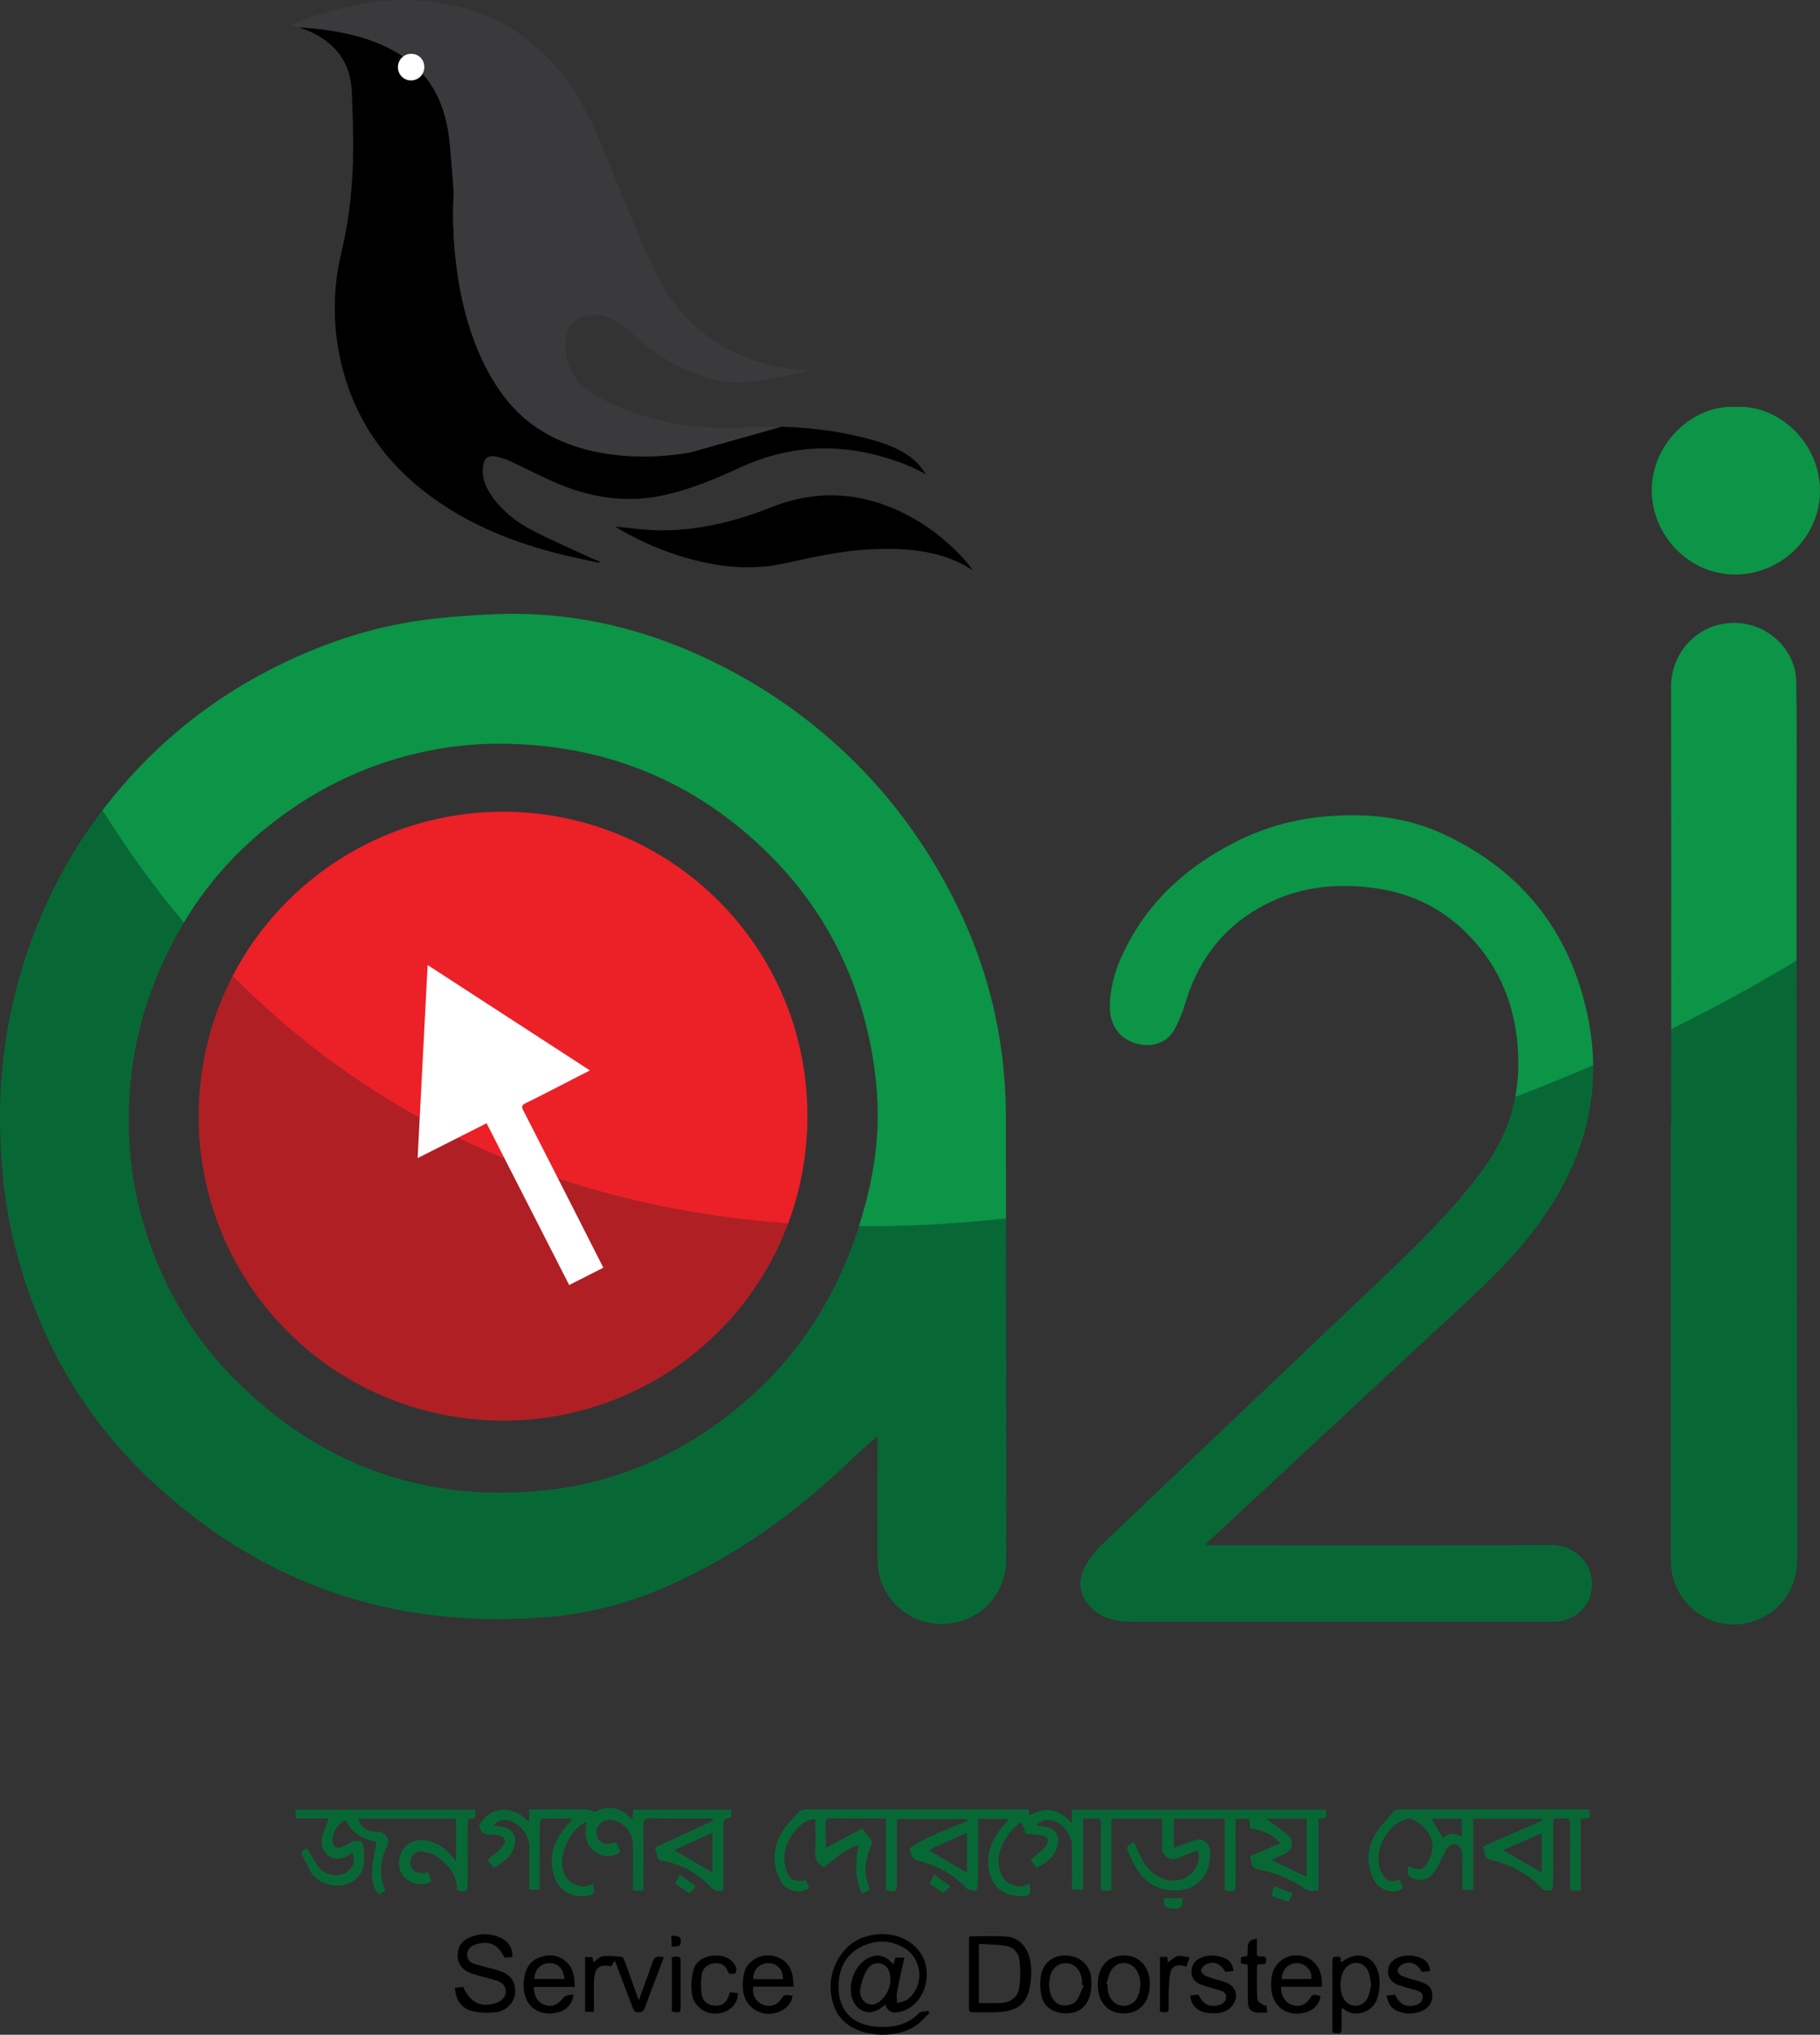 <?xml version="1.0" encoding="utf-8"?>
<!-- Generator: Adobe Illustrator 27.0.0, SVG Export Plug-In . SVG Version: 6.00 Build 0)  -->
<svg version="1.1" id="Layer_1" xmlns="http://www.w3.org/2000/svg" xmlns:xlink="http://www.w3.org/1999/xlink" x="0px" y="0px"
	 viewBox="0 0 457.576 511.506" enable-background="new 0 0 457.576 511.506" xml:space="preserve">
<rect x="0" y="0" width="457.576" height="511.506" fill="#333333" stroke="none"/>
<g>
	<path id="XMLID_74_" d="M154.629,132.371c3.578,0.33,7.085,0.865,10.601,0.938c9.928,0.207,19.416-2.125,28.562-5.747
		c13.071-5.176,25.397-3.587,37.22,3.555c5.241,3.166,10.923,8.348,13.513,12.225c-3.329-2.147-6.654-3.473-10.206-4.255
		c-5.633-1.24-11.322-1.273-17.034-0.891c-6.986,0.467-13.763,2.09-20.59,3.532c-8.402,1.774-16.736,0.731-24.906-1.706
		c-5.384-1.606-10.512-3.832-15.402-6.6C155.797,133.091,155.225,132.729,154.629,132.371z"/>
	<path id="XMLID_73_" fill="#FFFFFF" d="M151.687,318.68c-2.389-4.706-4.699-9.264-7.016-13.819
		c-4.372-8.597-8.734-17.198-13.139-25.778c-0.486-0.947-0.282-1.325,0.633-1.769c3.054-1.481,6.063-3.054,9.085-4.599
		c2.255-1.153,4.505-2.317,7.06-3.631c-13.692-8.889-27.115-17.603-40.798-26.485c-0.845,16.32-1.671,32.263-2.513,48.529
		c5.976-3.018,11.61-5.864,17.335-8.756c6.964,13.636,13.846,27.111,20.769,40.666C146.005,321.565,148.759,320.166,151.687,318.68z
		"/>
	<g>
		<path id="XMLID_72_" fill="none" d="M32.595,275.122c-0.517,8.601-0.071,17.124,1.736,25.539
			c4.061,18.91,13.026,35.185,27.089,48.447c21.593,20.364,47.318,28.794,76.777,25.41c15.344-1.763,29.295-7.47,41.844-16.439
			c17.736-12.675,29.451-29.482,35.912-49.811c-6.049-0.046-11.98-0.282-17.794-0.703c-11.228,30.105-40.656,50.57-74.058,49.514
			c-42.481-1.343-75.609-36.686-74.105-79.219c0.416-11.759,3.441-22.76,8.487-32.496c-4.257-4.292-8.344-8.771-12.262-13.426
			c-0.127,0.213-0.258,0.424-0.383,0.639C38.147,245.725,33.515,259.837,32.595,275.122z"/>
		<path id="XMLID_71_" fill="#076836" d="M215.952,308.268c-6.46,20.329-18.176,37.136-35.912,49.811
			c-12.549,8.969-26.5,14.676-41.844,16.439c-29.459,3.384-55.184-5.046-76.777-25.41c-14.063-13.262-23.028-29.537-27.089-48.447
			c-1.807-8.414-2.253-16.937-1.736-25.539c0.919-15.285,5.552-29.396,13.241-42.545c0.126-0.215,0.256-0.425,0.383-0.639
			c-7.419-8.812-14.235-18.253-20.448-28.254c-0.422,0.552-0.842,1.108-1.257,1.668c-7.756,10.476-13.586,22-17.766,34.337
			c-5.299,15.641-7.38,31.728-6.585,48.223c0.361,7.49,1.166,14.917,2.837,22.214c5.514,24.081,16.834,45.024,34.881,61.97
			c28.05,26.337,61.477,37.592,99.777,34.407c10.268-0.854,20.166-3.399,29.592-7.518c17.431-7.616,32.661-18.507,46.334-31.661
			c2.269-2.183,4.682-4.217,7.035-6.313c0-0.198,0-0.396,0-0.594c0.063,0.143,0.125,0.285,0.188,0.428
			c-0.062,0.056-0.126,0.111-0.188,0.166c0,0.613,0,1.227,0,1.84c-0.001,9.757-0.03,19.513,0.006,29.27
			c0.038,10.479,9.58,18.014,19.824,15.705c7.449-1.679,12.532-8.069,12.527-15.8c-0.015-28.568-0.039-57.136-0.054-85.704
			c-2.449,0.257-4.889,0.493-7.316,0.71C235.426,307.939,225.543,308.34,215.952,308.268z"/>
		<path id="XMLID_70_" fill="#076836" d="M220.621,360.416c0,0.198,0,0.396,0,0.594c0.062-0.056,0.126-0.111,0.188-0.166
			C220.746,360.701,220.683,360.559,220.621,360.416z"/>
		<path id="XMLID_69_" fill="#076836" d="M378.345,284.402c-2.67,6.218-6.753,11.536-11.096,16.658
			c-7.597,8.96-16.208,16.921-24.703,24.995c-11.103,10.551-22.218,21.089-33.323,31.637c-9.891,9.395-19.778,18.793-29.66,28.197
			c-2.639,2.512-5.344,4.968-6.998,8.319c-1.622,3.285-1.126,6.687,1.312,9.432c2.785,3.135,6.4,4.029,10.379,4.029
			c35.235,0.001,70.469,0,105.704-0.001c0.443,0,0.888,0.003,1.33-0.02c4.081-0.216,7.709-3.146,8.638-6.889
			c1.73-6.967-3.761-12.39-9.759-12.358c-28.285,0.154-56.572,0.071-84.858,0.073c-0.626,0-1.253,0-1.879,0
			c-0.054-0.12-0.108-0.24-0.162-0.359c0.292-0.312,0.567-0.643,0.88-0.933c4.692-4.356,9.392-8.703,14.083-13.059
			c16.201-15.043,32.366-30.124,48.613-45.118c7.434-6.86,14.688-13.859,20.586-22.139c8.574-12.039,13.288-25.021,13.117-39.072
			c-6.47,2.805-13.008,5.462-19.593,7.973C380.41,278.694,379.559,281.575,378.345,284.402z"/>
		<path id="XMLID_68_" fill="#076836" d="M420.157,282.532c-0.034,0-0.067,0-0.101,0c0,36.562-0.006,73.123,0.003,109.685
			c0.003,11.632,11.435,19.319,22.07,14.868c6.128-2.565,9.755-8.308,9.746-15.505c-0.065-50.031-0.14-100.063-0.206-150.094
			c-10.19,6.186-20.724,11.931-31.508,17.24C420.16,266.662,420.157,274.597,420.157,282.532z"/>
		<path id="XMLID_67_" fill="#B01F24" d="M58.482,245.364c-5.046,9.736-8.071,20.737-8.487,32.496
			c-1.504,42.533,31.624,77.876,74.105,79.219c33.402,1.056,62.83-19.409,74.058-49.514
			C139.965,303.356,93.498,280.669,58.482,245.364z"/>
		<path id="XMLID_66_" fill="none" d="M128.117,204.063c42.531,0.995,76.308,36.138,74.836,79.143
			c-0.295,8.604-1.97,16.785-4.794,24.358c5.814,0.421,11.745,0.657,17.794,0.703c0.598-1.882,1.155-3.792,1.664-5.735
			c1.846-7.049,3.018-14.256,3.058-21.519c0.03-5.42-0.485-10.914-1.43-16.256c-3.422-19.33-11.988-36.187-25.915-50.016
			c-18.478-18.348-40.944-27.513-66.996-27.785c-7.13-0.069-14.141,0.717-21.063,2.307c-14.402,3.309-27.247,9.794-38.667,19.119
			c-8.163,6.665-14.994,14.514-20.383,23.556c3.919,4.654,8.006,9.134,12.262,13.426C71.534,220.177,98.118,203.464,128.117,204.063
			z"/>
		<path fill="none" d="M436.132,144.426c-11.545-0.049-20.869-9.864-20.857-21.218c0.012-11.753,10.373-21.611,21.195-20.898
			c10.571-0.714,21.415,9.096,21.099,21.6C457.285,135.129,447.756,144.476,436.132,144.426z"/>
		<path id="XMLID_64_" fill="#0C9447" d="M251.065,259.588c-2.069-11.836-5.943-23.086-11.387-33.795
			c-7.324-14.409-16.85-27.144-28.807-38.055c-10.788-9.844-22.885-17.667-36.228-23.551c-15.878-7.002-32.493-10.475-49.868-9.801
			c-6.224,0.241-12.467,0.685-18.636,1.523c-13.457,1.827-26.125,6.216-38.204,12.414c-16.78,8.61-30.778,20.471-42.163,35.362
			c6.213,10.001,13.028,19.443,20.448,28.254c5.389-9.042,12.22-16.89,20.383-23.556c11.42-9.325,24.264-15.81,38.667-19.119
			c6.923-1.591,13.934-2.377,21.063-2.307c26.052,0.273,48.518,9.438,66.996,27.785c13.927,13.829,22.493,30.686,25.915,50.016
			c0.946,5.342,1.46,10.836,1.43,16.256c-0.04,7.264-1.212,14.471-3.058,21.519c-0.509,1.942-1.066,3.852-1.664,5.735
			c9.591,0.072,19.473-0.329,29.655-1.237c2.428-0.216,4.867-0.453,7.316-0.71c-0.004-8.339-0.011-16.678-0.013-25.017
			C252.909,274.009,252.319,266.763,251.065,259.588z"/>
		<path id="XMLID_63_" fill="#0C9447" d="M362.925,209.696c-9.126-4.255-18.818-5.297-28.803-4.532
			c-8.2,0.628-15.954,2.681-23.288,6.381c-11.635,5.87-21.126,14.027-27.277,25.694c-2.684,5.09-4.608,10.42-4.508,16.311
			c0.039,2.319,0.741,4.308,2.223,6.091c3,3.609,11.119,5.014,14.245-1.273c0.913-1.837,1.765-3.742,2.335-5.705
			c3.041-10.476,8.903-18.769,18.445-24.288c9.396-5.434,19.522-6.587,30.071-4.999c8.411,1.266,15.78,4.807,21.894,10.734
			c7.873,7.632,12.185,16.988,13.211,27.91c0.439,4.674,0.322,9.264-0.516,13.747c6.585-2.511,13.122-5.167,19.593-7.973
			c-0.047-3.863-0.461-7.807-1.268-11.835C394.981,234.492,382.813,218.967,362.925,209.696z"/>
		<path id="XMLID_62_" fill="#0C9447" d="M451.663,204.006c-0.003-10.889,0.145-21.782-0.066-32.667
			c-0.183-9.415-9.397-16.495-19.099-14.373c-7.236,1.582-12.392,8.128-12.376,15.738c0.062,28.674,0.049,57.349,0.04,86.023
			c10.784-5.309,21.318-11.054,31.508-17.24c-0.001-1.062-0.003-2.124-0.004-3.186C451.651,226.869,451.666,215.437,451.663,204.006
			z"/>
		<path id="XMLID_61_" fill="#0C9447" d="M436.47,102.31c-10.822-0.713-21.183,9.145-21.195,20.898
			c-0.011,11.354,9.312,21.168,20.857,21.218c11.624,0.05,21.153-9.297,21.436-20.516
			C457.885,111.406,447.041,101.597,436.47,102.31z"/>
		<path id="XMLID_60_" fill="#EC2027" d="M128.117,204.063c-29.999-0.599-56.583,16.114-69.635,41.301
			c35.016,35.305,81.483,57.992,139.677,62.201c2.824-7.573,4.499-15.755,4.794-24.358
			C204.424,240.202,170.647,205.058,128.117,204.063z"/>
	</g>
	<path id="XMLID_59_" fill="#FFFFFF" d="M151.687,318.68c-2.389-4.706-4.699-9.264-7.016-13.819
		c-4.372-8.597-8.734-17.198-13.139-25.778c-0.486-0.947-0.282-1.325,0.633-1.769c3.054-1.481,6.063-3.054,9.085-4.599
		c2.255-1.153,4.505-2.317,7.06-3.631c-13.692-8.889-27.115-17.603-40.798-26.485c-0.845,16.32-1.671,32.263-2.513,48.529
		c5.976-3.018,11.61-5.864,17.335-8.756c6.964,13.636,13.846,27.111,20.769,40.666C146.005,321.565,148.759,320.166,151.687,318.68z
		"/>
	<g>
		<g>
			<path fill="#076836" d="M207.598,464.521c3.204-1.689,6.176-3.256,9.177-4.838c0.88,1.139,1.602,2.009,2.237,2.939
				c0.175,0.256,0.227,0.752,0.101,1.033c-1.657,3.701-2.182,7.446-0.39,11.389c-0.711,0.351-1.305,0.645-1.985,0.981
				c-1.972-3.948-1.617-7.964-0.873-12.235c-3.551,1.075-6.015,3.572-8.731,5.599c-1.625-0.871-2.332-2.071-2.213-3.957
				c0.169-2.682,0.043-5.383,0.043-8.157c-2.172,0.162-3.585,1.26-4.791,2.665c-2.402,2.799-3.658,5.95-2.632,9.671
				c0.804,2.916,2.128,3.69,5.087,3.023c0.254,0.645,0.516,1.31,0.771,1.959c-2.201,1.64-5.585,0.931-7.03-1.595
				c-2.485-4.342-2.117-8.708,0.501-12.831c1.095-1.724,2.608-3.192,4.002-4.712c0.318-0.346,0.93-0.596,1.407-0.597
				c18.626-0.024,37.253-0.014,55.88-0.006c0.095,0,0.19,0.039,0.403,0.086c0.077,0.401,0.162,0.849,0.272,1.429
				c3.991-2.292,7.482-1.746,10.664,2.039c0-1.391,0-2.391,0-3.482c21.387,0,42.598,0,63.902,0c0,0.69,0,1.35,0,2.102
				c-0.591,0.061-1.165,0.12-1.919,0.197c0,5.96,0,11.94,0,17.971c-1.392,0.24-2.479,0.25-3.628-0.532
				c-3.534-2.405-7.462-3.974-11.653-4.766c-1.586-0.3-1.518-1.491-1.795-2.502c-0.299-1.088,0.774-1.079,1.372-1.353
				c1.957-0.894,3.941-1.727,6.108-2.667c-2.027-2.48-4.629-3.277-7.59-3.747c-0.072-0.72-0.152-1.521-0.241-2.407
				c-1.108,0-2.163,0-3.414,0c0,0.656,0,1.23,0,1.805c0.002,4.681,0.004,9.363,0.005,14.044c0.001,2.561,0,2.561-2.753,2.11
				c0-5.939,0-11.912,0-17.967c-4.351,0-8.513,0-12.799,0c0,2.393,0,4.725,0,7.303c1.801-0.656,3.529-1.28,5.253-1.914
				c1.677-0.616,3.562,0.407,3.781,2.206c0.632,5.202-2.027,10.207-8.266,10.417c-4.339,0.146-7.618-1.64-9.947-5.21
				c-0.775-1.187-1.391-2.488-1.978-3.784c-0.89-1.967-0.851-1.984,1.147-3.185c0.723,1.54,1.359,3.125,2.184,4.603
				c1.541,2.758,3.801,4.579,7.026,5.081c4.022,0.626,8.343-3.554,6.804-7.614c-1.746,0.691-3.497,1.376-5.242,2.079
				c-1.681,0.677-3.623-0.635-3.639-2.503c-0.021-2.453-0.005-4.907-0.005-7.461c-4.295,0-8.449,0-12.807,0c0,3.057,0,6.046,0,9.035
				c0,2.952,0,5.903,0,8.977c-0.904,0-1.704,0-2.632,0c0-2.973,0.001-5.825,0-8.676c-0.001-2.71-0.038-5.421,0.015-8.13
				c0.02-1.044-0.356-1.401-1.376-1.323c-0.97,0.074-1.949,0.016-3.072,0.016c0,6.028,0,11.917,0,17.913c-0.958,0-1.769,0-2.742,0
				c-0.027-0.497-0.078-1.019-0.079-1.542c-0.007-3.154,0.006-6.307-0.003-9.461c-0.008-2.528-2.077-5.426-4.438-6.255
				c-1.679-0.59-3.184-0.443-4.493,1.142c0.866,0.117,1.664,0.182,2.444,0.339c2.341,0.469,3.426,2.288,2.873,4.592
				c-0.689,2.872-2.743,4.415-5.269,5.665c-0.553-0.72-1.08-1.407-1.505-1.961c1.307-1.165,2.642-2.118,3.67-3.332
				c1.249-1.474,0.773-2.555-1.121-2.872c-1.15-0.193-2.328-0.216-3.756-0.338c-0.303-0.819-0.665-1.8-1.097-2.969
				c-1.556,0.919-2.935,2.397-3.972,4.149c-1.809,3.055-2.681,6.246-0.762,9.622c1.148,2.019,3.925,2.938,6.112,2.034
				c0.22-0.091,0.447-0.163,0.688-0.25c0.259,2.875,0.078,3.077-2.63,3.026c-4.626-0.088-7.615-3.188-7.817-8.016
				c-0.151-3.611,1.298-6.593,3.477-9.312c0.511-0.637,1.084-1.224,1.829-2.058c-2.748,0-5.17,0-7.766,0
				c-0.033,0.563-0.094,1.13-0.095,1.698c-0.008,4.928,0.014,9.856-0.031,14.783c-0.005,0.545-0.37,1.55-0.561,1.548
				c-0.765-0.007-1.789-0.081-2.246-0.57c-3.086-3.3-6.83-5.429-11.132-6.646c-2.559-0.724-2.564-0.706-3.231-3.426
				c4.435-3.07,9.589-4.796,14.559-6.886c-0.045-0.148-0.089-0.295-0.133-0.443c-5.799,0-11.599,0-17.548,0
				c-0.025,0.542-0.073,1.114-0.074,1.686c-0.004,4.731,0.001,9.461,0.002,14.192c0.001,2.42-0.188,2.559-2.784,1.936
				c0-5.909,0-11.851,0-17.987c-1.291,0-2.456,0-3.622,0c-3.4,0-6.801,0.028-10.2-0.016c-0.945-0.012-1.326,0.271-1.301,1.251
				C207.635,460.374,207.598,462.385,207.598,464.521z M318.715,457.203c-0.029,0.091-0.058,0.181-0.088,0.271
				c0.32,0.212,0.652,0.408,0.959,0.638c1.49,1.114,3.087,2.116,4.429,3.388c1.442,1.367,0.888,3.661-0.896,4.482
				c-1.127,0.519-2.251,1.043-3.44,1.595c3.06,1.464,5.949,2.845,8.84,4.228c0-4.824,0-9.694,0-14.603
				C325.157,457.203,321.936,457.203,318.715,457.203z M233.446,465.094c3.482,2.041,6.6,3.869,9.661,5.663c0-3.133,0-6.391,0-10.05
				C239.746,462.233,236.623,463.651,233.446,465.094z"/>
			<path fill="#076836" d="M133.025,458.061c0-1.003,0-2.005,0-3.095c0.523-0.053,0.9-0.123,1.277-0.124
				c4.435-0.008,8.87-0.025,13.305,0.019c0.56,0.006,1.116,0.344,1.972,0.627c3.245-1.692,6.516-1.389,9.441,2.007
				c0.079-1.03,0.137-1.78,0.198-2.581c8.239,0,16.394,0,24.638,0c0,0.736,0,1.395,0,2.181c-2.01-0.386-2.024,0.805-2.007,2.229
				c0.056,4.73,0.021,9.461,0.021,14.192c0,0.535,0,1.07,0,1.667c-1.307,0.312-2.24,0.232-3.218-0.824
				c-3.274-3.532-7.372-5.728-12.104-6.565c-1.605-0.284-1.24-1.507-1.654-2.381c-0.45-0.952,0.343-1.242,0.928-1.514
				c4.006-1.867,8.03-3.692,12.044-5.541c0.477-0.22,0.925-0.504,1.386-0.758c-0.039-0.116-0.078-0.232-0.116-0.348
				c-0.414-0.04-0.827-0.116-1.241-0.116c-4.879-0.008-9.757,0.027-14.635-0.029c-1.16-0.013-1.531,0.316-1.516,1.501
				c0.06,4.976,0.024,9.954,0.023,14.931c0,0.533,0,1.066,0,1.707c-0.891,0-1.653,0-2.633,0c0-1.268,0-2.528,0-3.789
				c0-2.71,0.028-5.421-0.009-8.131c-0.044-3.253-3.614-6.387-6.522-5.771c-1.766,0.374-2.921,1.901-2.644,3.497
				c0.323,1.861,1.695,2.741,3.723,2.379c0.376-0.067,0.745-0.173,1.196-0.28c0.386,0.827,0.754,1.617,1.116,2.392
				c-1.887,1.348-4.097,1.418-5.984,0.239c-2.488-1.554-3.264-3.896-2.539-7.658c-0.08-0.038-0.188-0.131-0.235-0.106
				c-3.81,1.964-6.539,7.583-5.798,11.582c0.708,3.824,4.385,5.64,7.642,3.999c0.577,2.542,0.173,2.955-2.362,3.059
				c-5.642,0.231-7.681-4.124-7.982-7.967c-0.297-3.79,1.351-6.864,3.668-9.672c0.375-0.455,0.784-0.883,1.167-1.332
				c0.057-0.066,0.058-0.18,0.161-0.527c-2.54,0-5.013-0.031-7.481,0.058c-0.197,0.007-0.519,0.836-0.522,1.285
				c-0.039,4.927-0.026,9.855-0.027,14.783c0,0.539,0,1.078,0,1.738c-0.861,0-1.656,0-2.629,0c0-3.608,0.005-7.191-0.002-10.774
				c-0.006-2.932-2.348-5.886-5.153-6.631c-1.509-0.401-2.698-0.02-3.835,1.286c0.865,0.127,1.607,0.204,2.336,0.348
				c2.44,0.483,3.55,2.298,2.941,4.689c-0.711,2.792-2.748,4.308-5.232,5.586c-0.561-0.712-1.098-1.395-1.563-1.985
				c1.254-1.078,2.569-1.973,3.579-3.133c1.422-1.634,0.883-2.808-1.247-3.098c-0.535-0.073-1.086-0.164-1.617-0.116
				c-1.757,0.159-2.497-0.853-2.815-2.35c1.352-2.286,3.292-3.799,6.017-3.881C129.086,454.889,131.176,456.118,133.025,458.061z
				 M169.479,465.109c3.427,1.992,6.557,3.811,9.646,5.607c0-3.145,0-6.36,0-10.007
				C175.746,462.251,172.626,463.674,169.479,465.109z"/>
			<path fill="#076836" d="M387.561,457.198c-5.649,0-11.298,0-17.167,0c0,5.987,0,11.911,0,17.89c-0.999,0-1.777,0-2.784,0
				c0-2.049,0.001-4.097,0-6.145c-0.001-0.985,0.061-1.977-0.027-2.954c-0.097-1.069-0.476-2.076-1.677-2.33
				c-1.15-0.243-1.844,0.477-2.336,1.41c-0.872,1.653-1.657,3.356-2.605,4.963c-1.439,2.44-3.218,3.015-5.545,2.269
				c-1.856-0.595-1.415-1.924-1.395-3.218c3.094,1.486,4.075,1.068,5.535-2.112c1.892-4.121-0.912-8.142-4.662-9.725
				c-0.503-0.212-1.267,0.034-1.862,0.222c-4.243,1.344-8.107,8.106-5.809,13.036c1.072,2.298,2.133,2.833,4.709,2.062
				c0.273,0.68,0.552,1.377,0.819,2.041c-1.936,1.863-5.936,0.454-7.093-1.618c-2.06-3.687-2.163-7.532-0.311-11.157
				c1.202-2.353,3.207-4.304,4.921-6.379c0.289-0.35,0.92-0.589,1.393-0.59c15.814-0.028,31.628-0.021,47.442-0.014
				c0.141,0,0.283,0.055,0.53,0.106c0,0.652,0,1.311,0,2.081c-0.691,0.059-1.402,0.119-2.23,0.189c0,6.011,0,11.955,0,18.025
				c-0.925,0-1.723,0-2.661,0c0-2.424,0-4.732,0-7.04c0-3.202-0.048-6.405,0.024-9.606c0.026-1.181-0.356-1.604-1.52-1.487
				c-0.823,0.083-1.661,0.016-2.665,0.016c-0.037,0.613-0.094,1.129-0.094,1.645c-0.007,5.025,0.007,10.05-0.023,15.075
				c-0.003,0.484-0.256,1.377-0.41,1.381c-0.778,0.018-1.871,0.09-2.293-0.371c-3.634-3.97-8.165-6.219-13.331-7.386
				c-0.342-0.077-0.755-0.422-0.883-0.743c-0.287-0.715-0.414-1.494-0.687-2.562c4.966-2.179,9.922-4.353,14.879-6.528
				C387.681,457.494,387.621,457.346,387.561,457.198z M377.916,465.102c3.266,1.889,6.485,3.752,9.701,5.613
				c0-3.115,0-6.358,0-9.894C384.219,462.32,381.014,463.735,377.916,465.102z M359.88,457.229c0.998,1.658,1.954,3.245,2.937,4.877
				c1.381-1.314,2.985-1.438,4.689-0.371c0-1.575,0-3.02,0-4.506C364.894,457.229,362.385,457.229,359.88,457.229z"/>
			<path id="XMLID_50_" fill="#076836" d="M114.858,475.158c0.21-3.702-2.08-6.121-4.652-8.213
				c-1.059-0.861-2.626-1.309-4.021-1.494c-1.83-0.242-3.122,1.212-3.019,2.953c0.096,1.622,1.53,2.665,3.376,2.443
				c0.336-0.04,0.667-0.122,1.111-0.204c0.147,0.382,0.31,0.773,0.447,1.174c0.126,0.37,0.223,0.749,0.331,1.116
				c-2.053,1.225-4.639,0.907-6.534-0.787c-1.634-1.461-2.066-4.122-1.039-6.409c0.959-2.136,3.313-3.402,5.677-3.156
				c3.511,0.365,5.963,2.347,8.119,5.375c0-3.749,0-7.183,0-10.722c-8.188,0-16.386,0-24.592,0c0.432,1.884,2.231,3.213,4.34,3.241
				c0.856,0.012,1.651-0.133,2.391,0.714c0.903,1.033,1.091,1.861,0.443,3.105c-1.858,3.567-1.886,7.254-0.347,11.035
				c-0.57,0.302-1.125,0.595-1.664,0.88c-2.109-2.669-2.228-5.585-0.548-13.103c-3.29-0.822-6.344-2.071-7.653-5.608
				c-2.146,0.789-3.915,3.833-3.312,5.923c0.141,0.488,0.972,1.17,1.386,1.106c0.915-0.14,1.772-0.685,2.641-1.089
				c0.377-0.175,0.708-0.542,1.091-0.593c1.974-0.265,2.436-0.046,2.609,1.96c0.149,1.725,0.163,3.594-0.344,5.218
				c-1.077,3.449-5.879,4.997-9.604,3.309c-1.59-0.721-2.997-1.652-3.693-3.399c-0.362-0.909-0.904-1.746-1.369-2.614
				c-0.893-1.669-0.87-1.75,0.758-2.756c0.913,1.555,1.743,3.17,2.762,4.654c1.486,2.165,4.738,2.816,7.013,1.534
				c1.793-1.01,2.474-2.976,1.669-4.991c-0.757,0.418-1.466,0.945-2.263,1.228c-3.238,1.147-6.068-1.439-5.397-5.065
				c0.294-1.59,1.096-3.086,1.73-4.792c-1.371,0-2.776,0-4.18,0c-1.369,0-2.738,0-4.194,0c0-0.809,0-1.468,0-2.211
				c15.076,0,30.082,0,45.201,0c0,0.706,0,1.368,0,2.113c-0.576,0.059-1.148,0.118-1.877,0.193
				c-0.026,0.524-0.075,1.048-0.075,1.572c-0.006,4.78-0.003,9.56-0.003,14.34C117.571,475.591,117.447,475.687,114.858,475.158z"/>
			<path d="M224.587,493.815c0.232-0.703,0.386-1.168,0.558-1.69c0.675,0,1.352,0,2.217,0c-0.641,3.011-1.309,5.951-1.868,8.912
				c-0.15,0.796,0.029,1.653,0.057,2.483c0.886-0.289,1.937-0.364,2.632-0.901c4.19-3.234,3.869-9.91-0.602-12.76
				c-3.582-2.283-7.371-2.318-11.1-0.437c-3.615,1.823-5.363,5.046-5.629,8.948c-0.472,6.918,3.517,11.029,10.497,11.178
				c3.692,0.079,7-0.68,9.687-3.463c0.463-0.48,1.514-0.393,2.293-0.567c0.116,0.169,0.233,0.338,0.349,0.507
				c-1.133,1.077-2.148,2.324-3.42,3.199c-4.451,3.064-12.173,3.016-16.683,0.021c-2.869-1.906-4.189-4.692-4.646-8.025
				c-0.83-6.051,2.794-12.389,8.209-14.225c5.596-1.899,11.456-0.274,14.292,3.962c3.659,5.464,0.644,13.719-5.424,14.856
				c-1.775,0.332-2.657-0.113-3.464-1.818c-0.55,0.391-1.07,0.806-1.633,1.153c-2.056,1.27-4.461,0.765-5.866-1.208
				c-2.736-3.841-0.295-10.83,4.233-12.11C221.426,491.221,223.106,492.034,224.587,493.815z M223.882,497.858
				c0.01-2.382-0.786-3.711-2.243-4.186c-1.402-0.456-3.003,0.142-3.908,1.879c-0.728,1.399-1.22,2.992-1.461,4.554
				c-0.255,1.647,0.736,3.223,1.948,3.648c1.523,0.535,2.66-0.232,3.66-1.259C223.248,501.089,223.776,499.335,223.882,497.858z"/>
			<path d="M243.793,486.764c3.084,0,6.09-0.147,9.075,0.04c3.236,0.202,5.647,2.606,6.214,6.485
				c0.325,2.225,0.213,4.645-0.309,6.833c-0.93,3.894-3.304,5.452-7.884,5.7c-2.061,0.112-4.134,0.013-6.201,0.041
				c-0.716,0.01-1.087-0.189-1.084-0.993c0.023-5.857,0.018-11.714,0.029-17.572C243.633,487.161,243.712,487.025,243.793,486.764z
				 M246.11,503.536c1.968,0,3.787,0.085,5.595-0.021c2.369-0.14,4.163-1.426,4.532-3.73c0.373-2.324,0.348-4.777,0.065-7.121
				c-0.205-1.697-1.469-3.166-3.242-3.473c-2.244-0.389-4.559-0.365-6.95-0.526C246.11,493.771,246.11,498.569,246.11,503.536z"/>
			<path id="XMLID_40_" d="M114.384,499.718c0.752-0.096,1.422-0.182,2.067-0.265c1.645,3.899,4.489,5.31,8.164,4.119
				c1.553-0.503,2.556-1.612,2.545-2.91c-0.013-1.587-1.043-2.39-2.405-2.804c-2.02-0.613-4.088-1.072-6.092-1.73
				c-2.287-0.751-3.553-2.368-3.608-4.358c-0.059-2.141,0.894-3.742,2.804-4.63c2.687-1.25,5.445-1.208,8.131,0.048
				c1.924,0.9,2.986,2.772,2.801,4.807c-0.661,0.033-1.335,0.067-1.973,0.1c-1.563-3.293-3.879-4.347-7.151-3.312
				c-1.288,0.407-2.198,1.234-2.221,2.624c-0.022,1.308,0.892,2.032,2.071,2.369c1.888,0.541,3.804,0.987,5.685,1.551
				c3.152,0.945,4.496,2.743,4.317,5.648c-0.144,2.344-2.213,4.597-4.955,4.9c-1.866,0.206-3.849,0.135-5.676-0.273
				C116.078,504.975,114.583,502.847,114.384,499.718z"/>
			<path id="XMLID_33_" d="M166.9,492.059c-0.432,1.133-0.846,2.215-1.256,3.298c-1.181,3.122-2.388,6.235-3.52,9.374
				c-0.296,0.822-0.684,1.15-1.585,1.149c-0.877,0-1.173-0.397-1.444-1.124c-1.458-3.909-2.962-7.8-4.525-11.892
				c-0.347,0.581-0.602,1.006-0.857,1.433c-3.006-0.602-4.23,0.356-4.359,3.556c-0.084,2.064-0.02,4.135-0.023,6.203
				c0,0.532,0,1.063,0,1.696c-0.794,0-1.455,0-2.221,0c0-4.58,0-9.128,0-13.784c0.582,0,1.148,0,1.821,0
				c0.086,0.415,0.18,0.865,0.273,1.314c0.797-0.539,1.532-1.413,2.36-1.514c1.566-0.191,3.19,0.017,4.778,0.178
				c0.264,0.027,0.547,0.622,0.687,1.004c1.163,3.159,2.294,6.329,3.561,9.845c1.22-3.334,2.42-6.314,3.383-9.369
				C164.472,491.85,165.312,491.592,166.9,492.059z"/>
			<path d="M337.292,504.835c0,1.55,0.001,3.01,0,4.469c-0.002,2.029-0.009,2.034-2.238,1.699c-0.025-0.49-0.075-1.013-0.075-1.536
				c-0.005-5.273-0.002-10.546,0.001-15.819c0.001-1.85,0.004-1.85,1.983-1.69c0.057,0.398,0.117,0.818,0.177,1.238
				c0.1,0.007,0.22,0.053,0.27,0.013c3.768-3.036,8.207-1.652,9.216,3.095c0.391,1.837,0.261,3.961-0.252,5.779
				c-1.133,4.016-6.017,5.226-8.522,2.93C337.759,504.932,337.595,504.929,337.292,504.835z M344.745,499.023
				c-0.224-1.191-0.275-2.249-0.629-3.195c-1.034-2.769-4.137-3.204-5.974-0.898c-1.48,1.857-1.504,6.09-0.045,7.951
				c1.57,2.003,4.571,1.738,5.738-0.614C344.342,501.245,344.473,500.037,344.745,499.023z"/>
			<path d="M144.501,499.476c-3.581,0-6.912,0-10.232,0c-0.123,2.285,0.962,3.988,2.831,4.575c1.837,0.577,3.19-0.125,4.621-1.939
				c0.421-0.534,1.532-0.523,2.436-0.795c-0.118,2.351-1.788,4.12-4.013,4.607c-5.848,1.281-9.534-2.871-8.229-9.301
				c0.451-2.225,1.697-3.88,3.884-4.619c2.329-0.787,4.575-0.581,6.5,1.099C144.168,494.735,144.45,496.937,144.501,499.476z
				 M134.352,497.494c2.513,0,5.024,0,7.542,0c-0.17-2.587-1.661-4.074-3.876-3.985
				C135.846,493.595,134.356,495.193,134.352,497.494z"/>
			<path d="M199.552,499.421c-3.54,0-6.87,0-10.174,0c-0.328,2.107,0.686,3.865,2.52,4.556c1.795,0.676,3.517,0.082,4.603-1.588
				c0.654-1.007,0.654-1.007,2.745-0.702c-0.125,1.472-0.934,2.523-2.066,3.324c-4.02,2.846-9.582,0.574-10.314-4.295
				c-0.228-1.516-0.134-3.165,0.209-4.663c0.64-2.798,3.464-4.658,6.356-4.482c3.126,0.189,5.399,2.217,5.855,5.254
				C199.407,497.63,199.455,498.448,199.552,499.421z M196.856,497.527c0.043-2.424-1.52-4.056-3.76-4.021
				c-2.222,0.034-3.865,1.807-3.695,4.021C191.886,497.527,194.373,497.527,196.856,497.527z"/>
			<path d="M332.327,499.439c-1.824,0-3.534,0-5.244,0c-1.664,0-3.329,0-4.982,0c-0.105,2.312,1.006,4.027,2.87,4.604
				c1.823,0.564,3.383-0.075,4.505-1.844c0.571-0.9,0.64-0.913,2.517-0.443c-0.136,1.856-1.631,3.543-3.636,4.106
				c-4.833,1.355-8.664-1.454-8.753-6.447c-0.017-0.931-0.017-1.889,0.174-2.793c0.673-3.191,3.381-5.255,6.51-5.06
				c3.45,0.215,5.794,2.643,6.034,6.268C332.354,498.308,332.327,498.79,332.327,499.439z M329.638,497.515
				c0.545-1.978-1.538-3.988-3.411-4.02c-2.259-0.039-3.968,1.601-3.975,4.02C324.724,497.515,327.196,497.515,329.638,497.515z"/>
			<path d="M282.483,506.148c-4.011-0.028-6.489-2.829-6.489-7.336c-0.001-4.407,2.595-7.256,6.598-7.242
				c3.906,0.013,6.549,2.944,6.498,7.203C289.034,503.383,286.532,506.177,282.483,506.148z M278.143,498.731
				c0.098,0.04,0.195,0.079,0.293,0.119c0.039,0.589,0.027,1.186,0.126,1.764c0.329,1.924,1.723,3.352,3.433,3.577
				c1.734,0.227,3.359-0.614,4.061-2.288c0.851-2.03,0.905-4.14-0.048-6.148c-1.259-2.654-4.684-3.103-6.413-0.75
				C278.833,496.041,278.611,497.476,278.143,498.731z"/>
			<path d="M274.388,498.865c0.006,5.224-3.219,8.065-8.054,7.086c-2.405-0.487-4.034-1.976-4.511-4.324
				c-0.333-1.641-0.365-3.436-0.088-5.087c0.543-3.228,3.261-5.165,6.49-4.958c3.513,0.225,5.92,2.548,6.158,5.955
				C274.414,497.978,274.388,498.422,274.388,498.865z M272.442,499.147c-0.135-0.059-0.27-0.118-0.404-0.177
				c0-0.394,0.037-0.792-0.006-1.182c-0.294-2.647-1.966-4.326-4.219-4.259c-2.443,0.073-3.995,2.082-4.042,5.232
				c-0.046,3.087,1.497,5.397,3.837,5.39c0.993-0.003,2.322-0.354,2.897-1.047C271.415,502.006,271.822,500.488,272.442,499.147z"/>
			<path id="XMLID_14_" d="M299.24,501.667c0.781-0.097,1.406-0.174,2.019-0.25c1.316,2.386,2.414,3.057,4.589,2.767
				c1.203-0.161,2.258-0.661,2.411-1.992c0.155-1.343-0.938-1.664-1.964-1.964c-1.46-0.427-2.94-0.804-4.361-1.338
				c-1.651-0.62-2.392-1.779-2.37-3.366c0.022-1.557,0.972-2.847,2.539-3.448c1.724-0.661,3.45-0.595,5.198-0.075
				c1.704,0.507,2.586,1.654,2.838,3.457c-0.717,0.098-1.385,0.19-2.042,0.279c-1.194-2.04-2.653-2.77-4.609-2.052
				c-0.652,0.239-1.401,1.003-1.519,1.635c-0.078,0.419,0.795,1.268,1.406,1.513c1.543,0.617,3.205,0.928,4.771,1.495
				c2.588,0.939,3.393,3.503,1.786,5.703c-1.489,2.039-3.691,2.226-5.974,2.038c-2.274-0.186-3.898-1.249-4.589-3.511
				C299.302,502.332,299.299,502.085,299.24,501.667z"/>
			<path id="XMLID_13_" d="M359.586,495.492c-0.786,0.079-1.453,0.147-2.095,0.212c-1.236-2.141-2.906-2.836-4.917-1.9
				c-0.558,0.26-1.168,1.001-1.218,1.569c-0.039,0.444,0.662,1.192,1.192,1.4c1.456,0.57,3.008,0.892,4.501,1.374
				c2.178,0.703,3.025,1.689,3.075,3.45c0.053,1.859-1.038,3.384-3.011,4.093c-1.926,0.692-3.875,0.63-5.763-0.125
				c-1.661-0.664-2.378-2.061-2.767-3.866c0.793-0.114,1.454-0.21,2.102-0.303c1.233,2.426,2.666,3.24,4.894,2.751
				c1.072-0.235,1.997-0.789,2.115-1.972c0.125-1.252-0.861-1.629-1.856-1.909c-1.37-0.386-2.749-0.744-4.1-1.188
				c-1.84-0.605-2.82-1.906-2.781-3.555c0.039-1.64,1.084-2.963,2.837-3.539c1.899-0.624,3.766-0.508,5.6,0.288
				C358.759,492.863,359.326,493.969,359.586,495.492z"/>
			<path id="XMLID_12_" d="M183.512,500.822c0.746,0.074,1.374,0.136,1.993,0.197c0.12,1.899-1.13,3.778-3.025,4.607
				c-3.762,1.646-7.931-0.422-8.537-4.489c-0.28-1.877-0.111-3.932,0.355-5.781c0.598-2.375,2.888-3.765,5.581-3.768
				c2.246-0.003,4.191,0.729,5.161,2.966c0.182,0.42-0.019,1.005-0.043,1.514c-0.694-0.049-1.534,0.644-2-0.511
				c-0.605-1.499-1.773-2.186-3.394-2.03c-1.559,0.149-2.933,1.164-3.183,2.83c-0.249,1.661-0.266,3.422-0.002,5.078
				c0.279,1.752,1.709,2.72,3.358,2.776c1.757,0.059,2.83-0.73,3.489-2.572C183.345,501.412,183.405,501.177,183.512,500.822z"/>
			<path id="XMLID_11_" d="M315.991,487.375c0,1.425,0,2.836,0,4.087c0.659,0.942,2.465-0.445,2.365,1.417
				c-0.087,1.604-1.563,0.411-2.33,1.184c0,2.745-0.108,5.687,0.091,8.609c0.039,0.582,1.251,1.083,1.921,1.622
				c0.109-0.103,0.219-0.206,0.328-0.309c0.07,0.568,0.14,1.136,0.241,1.951c-0.919,0-1.737,0.051-2.545-0.011
				c-1.434-0.111-2.257-0.91-2.298-2.366c-0.076-2.652-0.056-5.306-0.075-7.959c-0.004-0.535,0-1.07,0-1.674
				c-0.611-0.128-1.114-0.234-1.688-0.355c0-0.495,0-0.969,0-1.539c0.51-0.105,1.015-0.209,1.587-0.327
				C313.973,490.082,312.816,487.648,315.991,487.375z"/>
			<path id="XMLID_10_" d="M291.624,491.924c0.67,0,1.199,0,1.841,0c0.069,0.468,0.137,0.934,0.202,1.378
				c0.796-0.539,1.538-1.333,2.422-1.554c0.855-0.214,1.857,0.164,3.007,0.308c-0.337,0.95-0.56,1.58-0.816,2.303
				c-0.416-0.094-0.776-0.197-1.143-0.256c-1.517-0.243-2.604,0.302-2.907,1.799c-0.309,1.525-0.317,3.115-0.395,4.68
				c-0.056,1.13-0.01,2.265-0.011,3.398c-0.002,2.031-0.003,2.031-2.199,1.724C291.624,501.176,291.624,496.629,291.624,491.924z"/>
			<path id="XMLID_9_" d="M168.91,491.978c2.201-0.221,2.204-0.221,2.205,1.681c0.002,3.447,0.002,6.895,0.001,10.342
				c-0.001,2.021-0.019,2.035-2.206,1.674C168.91,501.148,168.91,496.603,168.91,491.978z"/>
			<path id="XMLID_8_" fill="#076836" d="M170.917,471.25c1.4,1.004,2.654,1.902,4.035,2.893c-0.614,0.733-1.07,1.279-1.543,1.843
				c-1.236-0.832-2.436-1.639-3.704-2.492C170.07,472.819,170.414,472.181,170.917,471.25z"/>
			<path id="XMLID_7_" fill="#076836" d="M319.693,476.618c0.179-0.771,0.34-1.467,0.576-2.481c1.655,0.656,3.161,1.252,4.756,1.884
				c-0.475,0.848-0.806,1.439-1.154,2.06C322.496,477.6,321.174,477.137,319.693,476.618z"/>
			<path id="XMLID_6_" fill="#076836" d="M234.875,471.243c1.432,1.034,2.714,1.959,4.123,2.976
				c-0.75,0.643-1.293,1.109-1.856,1.592c-1.011-0.675-2.186-1.46-3.463-2.312C234.007,472.881,234.343,472.247,234.875,471.243z"/>
			<path id="XMLID_5_" fill="#076836" d="M297.326,477.187c-0.103,0.751,0.03,1.637-0.35,2.119
				c-0.581,0.737-3.402,0.655-4.003-0.106c-0.382-0.483-0.3-1.332-0.425-2.012C294.237,477.187,295.589,477.187,297.326,477.187z"/>
			<path id="XMLID_4_" d="M168.775,486.548c0.923,0.189,1.838,0.114,2.175,0.52c0.326,0.392,0.301,1.461-0.023,1.894
				c-0.283,0.378-1.196,0.285-2.023,0.434C168.861,488.442,168.827,487.698,168.775,486.548z"/>
		</g>
	</g>
	<g>
		<path id="XMLID_3_" d="M229.78,115.612c-2.786-2.357-6.11-3.751-9.571-4.762c-7.809-2.283-15.761-3.366-23.792-3.566
			l-22.634,6.366c0,0-30.627,6.748-46.46-13.237c-15.833-19.985-13.237-51.91-13.237-51.91s-0.448-6.832-1.006-12.443
			c-1.207-12.13-6.647-27.44-38.113-29.22c0.127,0.043,0.253,0.085,0.378,0.127c0.65,0.221,1.312,0.416,1.944,0.684
			c6.748,2.863,10.814,7.733,11.154,15.248c0.216,4.77,0.368,9.547,0.351,14.321c-0.031,8.778-0.871,17.482-2.923,26.04
			c-2.194,9.15-2.278,18.341-0.21,27.494c3.241,14.346,11.119,25.664,22.961,34.273c9.938,7.225,21.156,11.569,32.991,14.476
			c2.993,0.735,6.023,1.318,9.036,1.971c0.033-0.116,0.065-0.231,0.098-0.347c-0.616-0.241-1.248-0.449-1.847-0.727
			c-5.075-2.352-10.235-4.542-15.186-7.132c-3.8-1.988-7.211-4.643-9.793-8.17c-1.788-2.443-2.974-5.111-2.421-8.244
			c0.282-1.601,1.182-2.382,2.799-2.142c1.381,0.205,2.763,0.675,4.041,1.257c4.243,1.934,8.355,4.182,12.672,5.925
			c8.432,3.403,17.164,4.563,26.152,2.535c6.598-1.488,12.807-4.082,18.918-6.902c11.452-5.285,23.225-6.217,35.361-2.834
			c3.922,1.093,7.713,2.492,11.34,4.548C231.912,117.891,230.963,116.613,229.78,115.612z"/>
		<path id="XMLID_2_" fill="#3A3A3C" d="M113.08,36.06c0.558,5.611,1.006,12.443,1.006,12.443s-2.596,31.925,13.237,51.91
			c15.833,19.985,46.46,13.237,46.46,13.237l22.634-6.366c-2.966-0.074-5.943-0.031-8.927,0.122
			c-7.479,0.383-14.846,0.091-22.099-1.877c-6-1.628-11.865-3.586-17.094-7.073c-4.68-3.121-6.504-7.595-6.017-13.076
			c0.336-3.781,3.182-6.304,6.956-6.201c3.622,0.099,6.669,1.622,9.19,4.151c3.335,3.345,7.103,6.074,11.267,8.277
			c5.291,2.8,10.898,4.899,16.901,4.532c5.116-0.313,10.175-1.579,15.255-2.446c0.522-0.089,1.018-0.33,1.813-0.596
			c-2.649-0.255-4.928-0.312-7.144-0.715c-14.837-2.7-25.606-11.089-32.002-24.508c-5.344-11.213-9.628-22.926-14.557-34.342
			c-8.586-19.888-22.986-32.116-45.26-33.438C94.154-0.532,84.101,2.028,74.307,5.722c-0.339,0.128-0.65,0.327-1.075,0.544
			c0.655,0.217,1.205,0.397,1.735,0.574C106.433,8.62,111.873,23.929,113.08,36.06z"/>
	</g>
	<path id="XMLID_1_" fill="#FFFFFF" d="M100.048,16.937c0.023,1.838,1.46,3.282,3.266,3.282c1.871,0.001,3.366-1.485,3.366-3.345
		c0-1.921-1.423-3.349-3.332-3.344C101.49,13.535,100.024,15.048,100.048,16.937z"/>
</g>
<g>
</g>
<g>
</g>
<g>
</g>
<g>
</g>
<g>
</g>
<g>
</g>
</svg>
